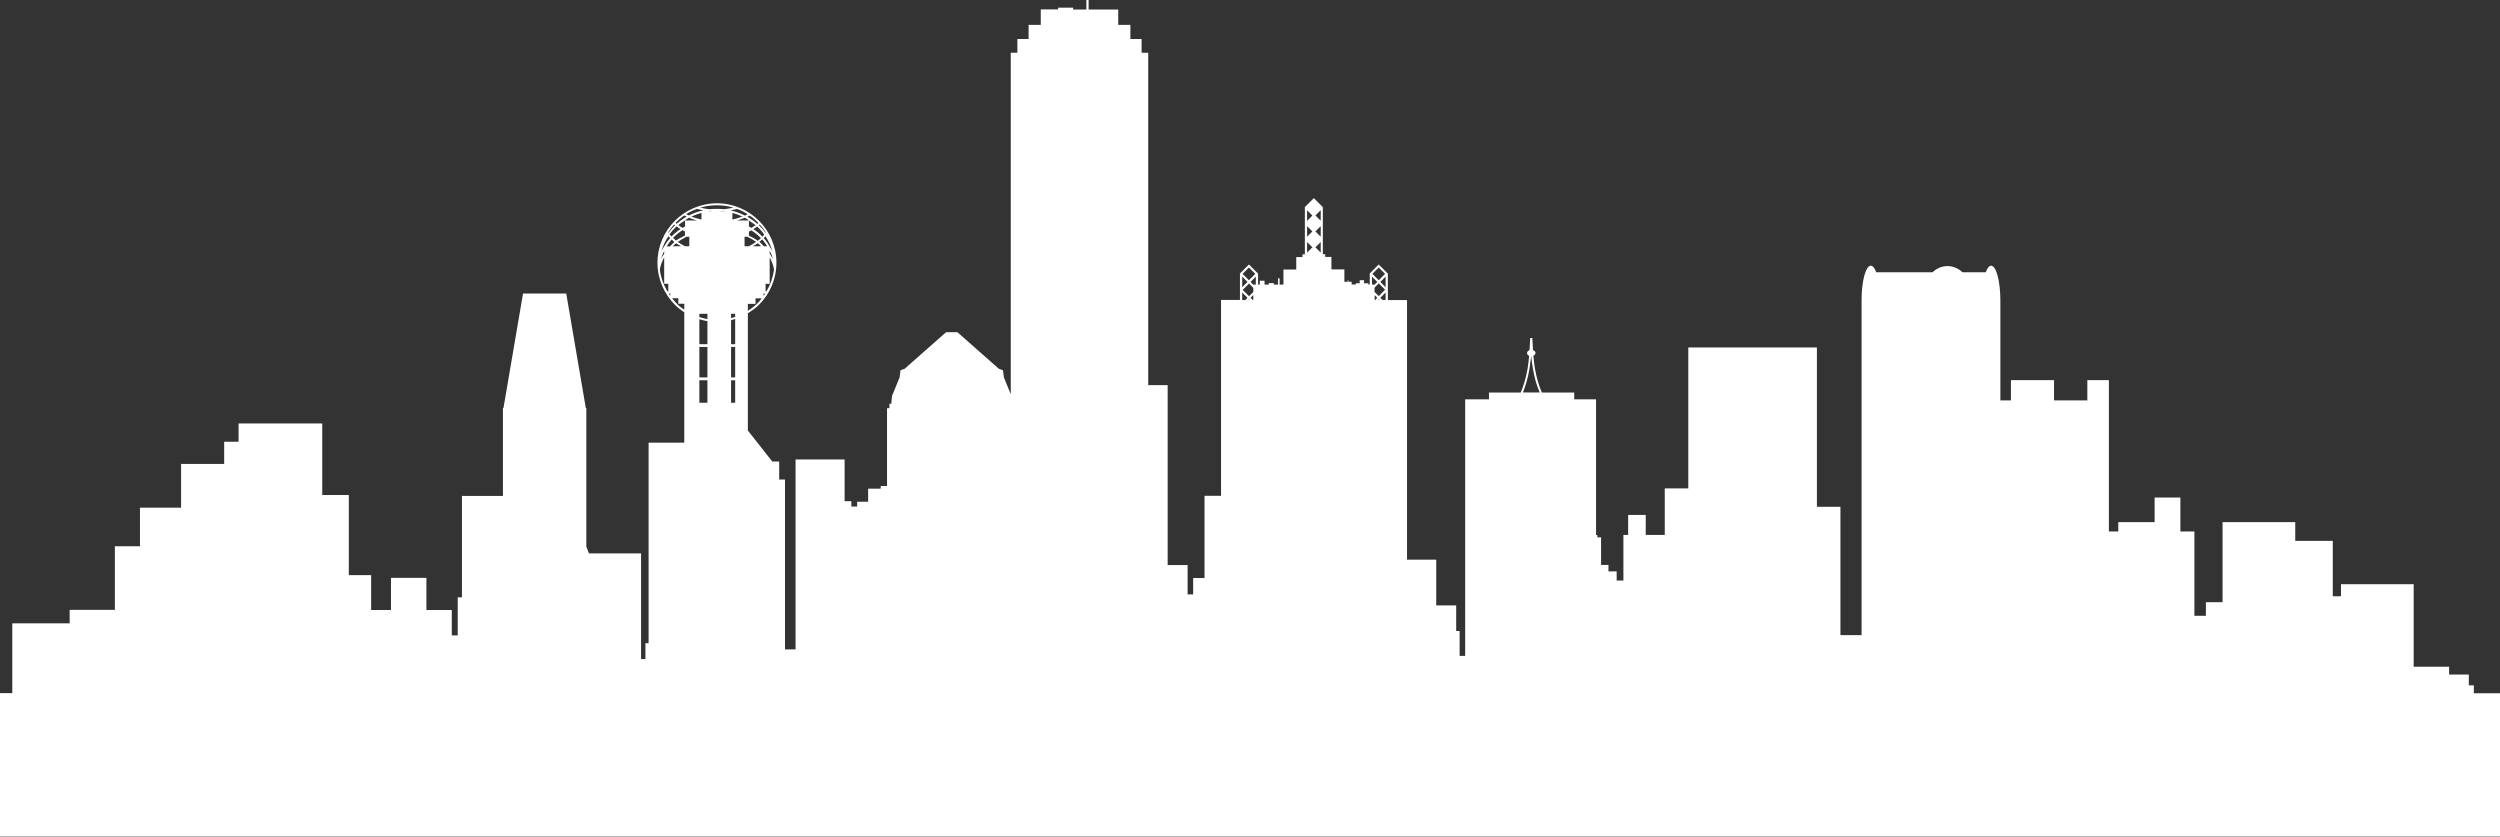 <?xml version="1.0" encoding="utf-8"?>
<!-- Generator: Adobe Illustrator 25.2.0, SVG Export Plug-In . SVG Version: 6.00 Build 0)  -->
<svg version="1.1" id="Layer_1" xmlns="http://www.w3.org/2000/svg" xmlns:xlink="http://www.w3.org/1999/xlink" x="0px" y="0px"
	 width="189.14px" height="63.31px" viewBox="0 0 189.14 63.31" style="enable-background:new 0 0 189.14 63.31;"
	 xml:space="preserve">
<rect x="0" y="0" width="189.14" height="63.31" fill="#333333" stroke="none"/>
<style type="text/css">
	.st0{clip-path:url(#SVGID_2_);fill-rule:evenodd;clip-rule:evenodd;fill:#FFFFFF;}
</style>
<g>
	<defs>
		<rect id="SVGID_1_" y="0" width="189.14" height="63.31"/>
	</defs>
	<clipPath id="SVGID_2_">
		<use xlink:href="#SVGID_1_"  style="overflow:visible;"/>
	</clipPath>
	<path class="st0" d="M187.16,52.45v-0.6h-0.38v-0.82h-1.49v-0.59h-2.68V44.2h-5.5v0.91h-0.62v-4.19h-2.84V39.5h-5.5v1.42v4.64
		h-1.26v1.03h-0.87v-6.38h-1.06v-2.57h-1.95v1.86h-2.75v0.71h-0.71v-9.92v-1.53h-1.63v1.53h-2.52v-1.53h-3.26v1.53h-0.8v-7.62h0
		c-0.01-1.42-0.32-2.57-0.7-2.57c-0.15,0-0.29,0.19-0.41,0.5h-1.76c-0.3-0.29-0.7-0.47-1.13-0.47c-0.44,0-0.83,0.18-1.13,0.47h-4.26
		c-0.12-0.31-0.26-0.5-0.41-0.5c-0.38,0-0.7,1.15-0.7,2.57h0v25.38h-1.6v-9.71h-1.78v-1.39V26.29h-9.73v10.66h-1.78v3.52h-1.44
		v-1.51h-1.33v1.51h-0.36v3.45h-0.51v-0.69h-0.62v-0.49h-0.56v-2.09h-0.28v-0.17h-0.1V30.21h-1.65v-0.51h-2.45
		c-0.23-0.53-0.4-1.13-0.52-1.8c-0.05-0.31-0.09-0.64-0.12-0.98c0.09-0.05,0.16-0.12,0.16-0.21c0-0.11-0.08-0.18-0.19-0.22
		c-0.02-0.3-0.04-0.6-0.05-0.91v-0.01h0v0l-0.08,0l-0.08,0v0h0c0,0,0,0.01,0,0.01c-0.01,0.31-0.03,0.61-0.05,0.91
		c-0.11,0.04-0.19,0.12-0.19,0.22c0,0.1,0.07,0.17,0.16,0.21c-0.03,0.34-0.07,0.67-0.12,0.98c-0.12,0.67-0.29,1.27-0.52,1.8h-2.4
		v0.51h-1.8v19.41h-0.42v-1.88h-0.26V45.8h-1.51v-3.46h-2.21V22.7H105v-1.97v-0.04l-0.03-0.02l-0.6-0.6l-0.06-0.06l-0.06,0.06
		l-0.6,0.6l-0.02,0.02v0.03v0.8h-0.11v-0.09h-0.32v-0.23h-0.33v0.23h-0.29v0.09h-0.32v-0.2h-0.24v-0.11h-0.06v0.11h-0.25v-0.94
		h-0.98v-0.94h-0.47v-0.21h-0.18V15.7v-0.03l-0.02-0.02l-0.6-0.6l-0.06-0.06l-0.06,0.06l-0.6,0.6l-0.02,0.02v0.03v3.54h-0.18v0.21
		h-0.47v0.94H97.1v1.14h-0.29v-0.47h-0.12v0.47h-0.32v-0.11h-0.38v0.11h-0.32v-0.29h-0.36v0.29h-0.13v-0.8v-0.04l-0.03-0.02
		l-0.6-0.6l-0.06-0.06l-0.06,0.06l-0.6,0.6l-0.02,0.02v0.03v1.97h-1.43v14.82h-1.25v6.22h-0.86v1.24h-0.42v-2.22h-1.51V29.14h-1.47
		V3.99h-0.5V2.95h-0.85V1.88H84.6V0.72h-2.24V0h-0.17v0.72h-1V0.58h-1.14v0.13h-1.31v1.17h-0.92v1.07h-0.85v1.04h-0.5v25.84
		l-0.52-1.28l-0.07-0.54l-0.31-0.11l-3.14-2.77h-0.85l-3.14,2.77l-0.31,0.11l-0.07,0.54l-0.57,1.4l-0.06,0.6h-0.14v0.33h-0.18v6.09
		h0v-0.2h-0.48v0.2h-0.95v0.99h-0.83v0.36h-0.44v-0.4H63.9v-3.16h-3.71v14.37h-0.8V36.28h-0.44v-1.36h-0.52l-1.85-2.35V23.7
		c0.3-0.19,0.59-0.39,0.84-0.64c0.82-0.82,1.32-1.94,1.32-3.18v0v0c0-1.24-0.5-2.36-1.32-3.18c-0.82-0.82-1.94-1.32-3.18-1.32h0h0
		c-1.24,0-2.36,0.51-3.18,1.32c-0.81,0.81-1.32,1.94-1.32,3.18v0v0c0,1.24,0.51,2.36,1.32,3.18c0.22,0.22,0.46,0.4,0.71,0.57v9.86
		h-2.7v15.17h-0.24v1.2h-0.33v-7.99h-3.94l-0.2-0.51V30.87h-0.04l-1.48-8.66h-3.27l-1.48,8.66h-0.04v6.65h-3.1v7.67h-0.32v2.88
		h-0.45v-1.92h-1.92v-2.43h-2.68v2.43h-1.5v-2.64h-1.69v-6.06h-2.01v-5.41h-6.33v1.38h-1.09v1.68h-3.26v3.31h-3.11v2.92H8.69v4.81
		H5.27v1.02H0.93v5.28H0v10.85h189.14V52.45H187.16z M115.71,27.92c0.05-0.31,0.09-0.62,0.13-0.95c0,0,0,0,0.01,0s0,0,0,0
		c0.03,0.33,0.07,0.64,0.13,0.95c0.11,0.66,0.28,1.25,0.51,1.77h-1.27C115.43,29.17,115.6,28.58,115.71,27.92 M99.92,19.11l-0.4-0.4
		l0.4-0.4V19.11z M99.52,17.51l0.4-0.4v0.8L99.52,17.51z M99.52,16.3l0.4-0.4v0.8L99.52,16.3z M98.89,15.91l0.4,0.4l-0.4,0.4V15.91z
		 M98.89,17.11l0.4,0.4l-0.4,0.4V17.11z M98.89,18.31l0.4,0.4l-0.4,0.4V18.31z M52.91,26.25h0.61v2.3h-0.61V26.25z M55.31,28.77
		h0.31v1.7h-0.31V28.77z M55.62,28.55h-0.31v-2.3h0.31V28.55z M52.91,28.77h0.61v1.7h-0.61V28.77z M104.27,22.7l0.05-0.05l0.05,0.05
		H104.27z M103.99,22.09v-0.32l0.32-0.33l0.48,0.48l-0.48,0.48L103.99,22.09z M104.2,22.53l-0.16,0.17h-0.04v-0.37L104.2,22.53z
		 M94.61,22.53l0.21-0.21v0.37h-0.04L94.61,22.53z M94.82,22.09l-0.32,0.32l-0.48-0.48l0.48-0.48l0.32,0.33V22.09z M94.54,22.7
		h-0.09l0.05-0.05L94.54,22.7z M104.6,22.7l-0.17-0.17l0.4-0.4v0.56H104.6z M104.83,21.73l-0.4-0.4l0.4-0.4V21.73z M104.31,20.24
		L104.31,20.24l0.48,0.48l-0.48,0.48l-0.48-0.48L104.31,20.24z M103.8,20.93l0.4,0.4l-0.21,0.21v-0.01h-0.19V20.93z M95.01,21.53
		h-0.19v0.01l-0.21-0.21l0.4-0.4V21.53z M94.49,20.24l0.48,0.48l-0.48,0.48l-0.48-0.48L94.49,20.24z M93.98,20.93l0.4,0.4l-0.4,0.4
		V20.93z M93.98,22.13l0.4,0.4l-0.16,0.17h-0.24V22.13z M55.62,26.04h-0.31v-1.81c0.1-0.03,0.21-0.06,0.31-0.1V26.04z M50.71,22.21
		v0.19c-0.04-0.06-0.07-0.13-0.11-0.19H50.71z M57.88,22.21c-0.04,0.06-0.07,0.13-0.11,0.19v-0.19H57.88z M55.31,23.74h0.31v0.23
		c-0.1,0.03-0.2,0.07-0.31,0.1V23.74z M52.91,23.74h0.61v0.4c-0.21-0.04-0.41-0.09-0.61-0.15V23.74z M57.31,22.94
		c-0.22,0.22-0.47,0.41-0.73,0.58v-0.53h0.58v-0.42h0.47C57.53,22.7,57.43,22.83,57.31,22.94 M57.99,22.04h-0.07v-0.57h0.31v-2
		c0.16,0.29,0.28,0.6,0.33,0.92C58.48,20.99,58.28,21.55,57.99,22.04 M56.33,17.91h0.21c0.24,0.12,0.46,0.24,0.66,0.39
		c-0.17,0.12-0.35,0.23-0.54,0.33h-0.33V17.91z M57.33,18.4c0.09,0.07,0.17,0.15,0.25,0.23h-0.62
		C57.08,18.56,57.21,18.49,57.33,18.4 M56.66,17.83v-0.31c0.06-0.03,0.13-0.06,0.19-0.09c0.16,0.11,0.32,0.22,0.47,0.35
		c0.09,0.08,0.17,0.15,0.25,0.24c-0.08,0.07-0.15,0.14-0.24,0.2C57.13,18.06,56.89,17.94,56.66,17.83 M56.66,17.34v-0.04
		c0.01,0.01,0.03,0.01,0.04,0.02C56.69,17.33,56.67,17.34,56.66,17.34 M51.82,17.34c-0.01-0.01-0.03-0.01-0.04-0.02
		c0.01-0.01,0.03-0.01,0.04-0.02V17.34z M51.82,17.51v0.31c-0.23,0.12-0.47,0.23-0.67,0.38c-0.08-0.06-0.16-0.13-0.23-0.2
		c0.08-0.08,0.16-0.16,0.25-0.24c0.15-0.13,0.3-0.24,0.47-0.35C51.69,17.45,51.76,17.48,51.82,17.51 M51.94,17.91h0.21v0.72h-0.33
		c-0.19-0.1-0.38-0.21-0.54-0.33C51.48,18.16,51.71,18.03,51.94,17.91 M57.45,18.3c0.08-0.06,0.15-0.12,0.22-0.19
		c0.14,0.16,0.25,0.34,0.37,0.52h-0.25C57.67,18.52,57.58,18.4,57.45,18.3 M57.42,17.65c-0.13-0.11-0.27-0.22-0.42-0.32
		c0.1-0.06,0.2-0.13,0.29-0.19c0.01,0.01,0.02,0.02,0.03,0.03c0.19,0.18,0.36,0.37,0.5,0.58c-0.05,0.05-0.09,0.1-0.15,0.16
		C57.59,17.81,57.51,17.73,57.42,17.65 M56.85,17.24c-0.06-0.04-0.13-0.07-0.19-0.1v-0.45c0.17,0.11,0.35,0.22,0.51,0.35
		C57.07,17.11,56.96,17.17,56.85,17.24 M55.75,16.68c0.21-0.06,0.41-0.13,0.61-0.21c0.11,0.06,0.2,0.14,0.3,0.21H55.75z
		 M55.41,16.61v-0.5c0.26,0.07,0.52,0.16,0.76,0.27C55.93,16.48,55.68,16.55,55.41,16.61 M54.35,16c0.15,0,0.29-0.01,0.43-0.02
		c0.03,0,0.07,0.02,0.1,0.02H54.35z M53.6,16c0.03,0,0.07-0.02,0.1-0.02C53.84,16,53.98,16,54.13,16H53.6z M53.07,16.61
		c-0.26-0.06-0.52-0.13-0.76-0.23c0.24-0.11,0.5-0.2,0.76-0.27V16.61z M52.73,16.68h-0.91c0.1-0.07,0.19-0.15,0.3-0.21
		C52.32,16.56,52.52,16.62,52.73,16.68 M51.82,17.14c-0.06,0.03-0.13,0.06-0.19,0.1c-0.11-0.07-0.21-0.13-0.31-0.21
		c0.15-0.13,0.33-0.24,0.51-0.35V17.14z M51.48,17.33c-0.15,0.1-0.29,0.21-0.42,0.32c-0.09,0.08-0.18,0.16-0.26,0.24
		c-0.05-0.05-0.1-0.1-0.15-0.16c0.15-0.21,0.32-0.4,0.51-0.58c0.01-0.01,0.02-0.02,0.03-0.03C51.29,17.21,51.38,17.27,51.48,17.33
		 M50.81,18.12c0.07,0.06,0.14,0.13,0.21,0.19c-0.12,0.1-0.22,0.22-0.33,0.33h-0.25C50.56,18.46,50.67,18.28,50.81,18.12
		 M51.15,18.4c0.12,0.09,0.25,0.16,0.38,0.23H50.9C50.98,18.56,51.06,18.47,51.15,18.4 M58.23,19.19v-0.22
		c0.1,0.2,0.19,0.4,0.25,0.62C58.41,19.46,58.32,19.33,58.23,19.19 M58.23,18.64L58.23,18.64L58.23,18.64
		c-0.13-0.22-0.28-0.44-0.45-0.63c0.05-0.05,0.09-0.09,0.13-0.14c0.24,0.36,0.42,0.75,0.53,1.16C58.38,18.9,58.31,18.77,58.23,18.64
		 M58.02,17.74c0.03,0.05,0.06,0.11,0.09,0.16c-0.03-0.05-0.06-0.1-0.1-0.15C58.02,17.75,58.02,17.74,58.02,17.74 M57.41,17.04
		c0.02-0.02,0.05-0.04,0.07-0.06c0.17,0.19,0.32,0.39,0.46,0.61c-0.01,0.01-0.01,0.02-0.02,0.02c-0.15-0.2-0.32-0.39-0.5-0.57
		C57.42,17.05,57.41,17.05,57.41,17.04C57.41,17.04,57.41,17.04,57.41,17.04 M57.31,16.8c0.02,0.02,0.05,0.05,0.07,0.07
		c-0.02,0.02-0.04,0.03-0.06,0.05c-0.01,0.01-0.01,0.01-0.02,0.02c-0.23-0.2-0.49-0.39-0.76-0.54c0.06-0.03,0.12-0.06,0.19-0.09
		C56.93,16.45,57.13,16.62,57.31,16.8 M56.57,16.21c-0.07,0.03-0.14,0.07-0.21,0.1c-0.34-0.17-0.7-0.31-1.08-0.39
		c0.16-0.03,0.32-0.07,0.48-0.11C56.04,15.91,56.32,16.04,56.57,16.21 M54.24,15.53L54.24,15.53L54.24,15.53
		c0.44,0,0.86,0.06,1.25,0.18c-0.23,0.05-0.47,0.09-0.71,0.12c-0.18-0.02-0.36-0.03-0.54-0.03h0h0c-0.18,0-0.36,0.01-0.54,0.03
		c-0.24-0.02-0.48-0.06-0.71-0.12C53.38,15.59,53.8,15.53,54.24,15.53 M52.72,15.8c0.15,0.04,0.32,0.08,0.48,0.11
		c-0.38,0.09-0.74,0.22-1.08,0.39c-0.07-0.03-0.14-0.06-0.21-0.1C52.16,16.04,52.44,15.91,52.72,15.8 M51.17,16.8
		c0.18-0.18,0.38-0.35,0.59-0.5c0.06,0.03,0.12,0.06,0.19,0.09c-0.27,0.15-0.53,0.34-0.76,0.54c-0.01-0.01-0.02-0.01-0.02-0.02
		c-0.02-0.02-0.04-0.03-0.06-0.05C51.12,16.85,51.15,16.82,51.17,16.8 M51,16.98c0.02,0.02,0.05,0.04,0.07,0.06c0,0,0,0,0,0
		c0,0-0.01,0.01-0.01,0.01c-0.18,0.18-0.35,0.37-0.5,0.57c-0.01-0.01-0.01-0.02-0.02-0.02C50.67,17.38,50.83,17.17,51,16.98
		 M50.45,17.74c0,0,0.01,0.01,0.01,0.01c-0.03,0.05-0.07,0.1-0.1,0.15C50.4,17.85,50.43,17.79,50.45,17.74 M50.57,17.87
		c0.04,0.05,0.09,0.09,0.13,0.14c-0.17,0.19-0.32,0.4-0.45,0.62h0v0c-0.08,0.13-0.16,0.26-0.22,0.4
		C50.15,18.62,50.33,18.23,50.57,17.87 M50.25,18.98v0.22c-0.09,0.13-0.19,0.26-0.25,0.41C50.06,19.38,50.15,19.18,50.25,18.98
		 M50.25,19.47v2h0.31v0.57h-0.07c-0.29-0.5-0.5-1.05-0.57-1.65C49.97,20.07,50.09,19.76,50.25,19.47 M51.17,22.94
		c-0.12-0.12-0.22-0.25-0.32-0.38h0.47v0.42h0.45v0.45C51.55,23.29,51.35,23.13,51.17,22.94 M53.52,24.3v1.74h-0.61v-1.89
		C53.11,24.21,53.31,24.27,53.52,24.3"/>
</g>
</svg>
